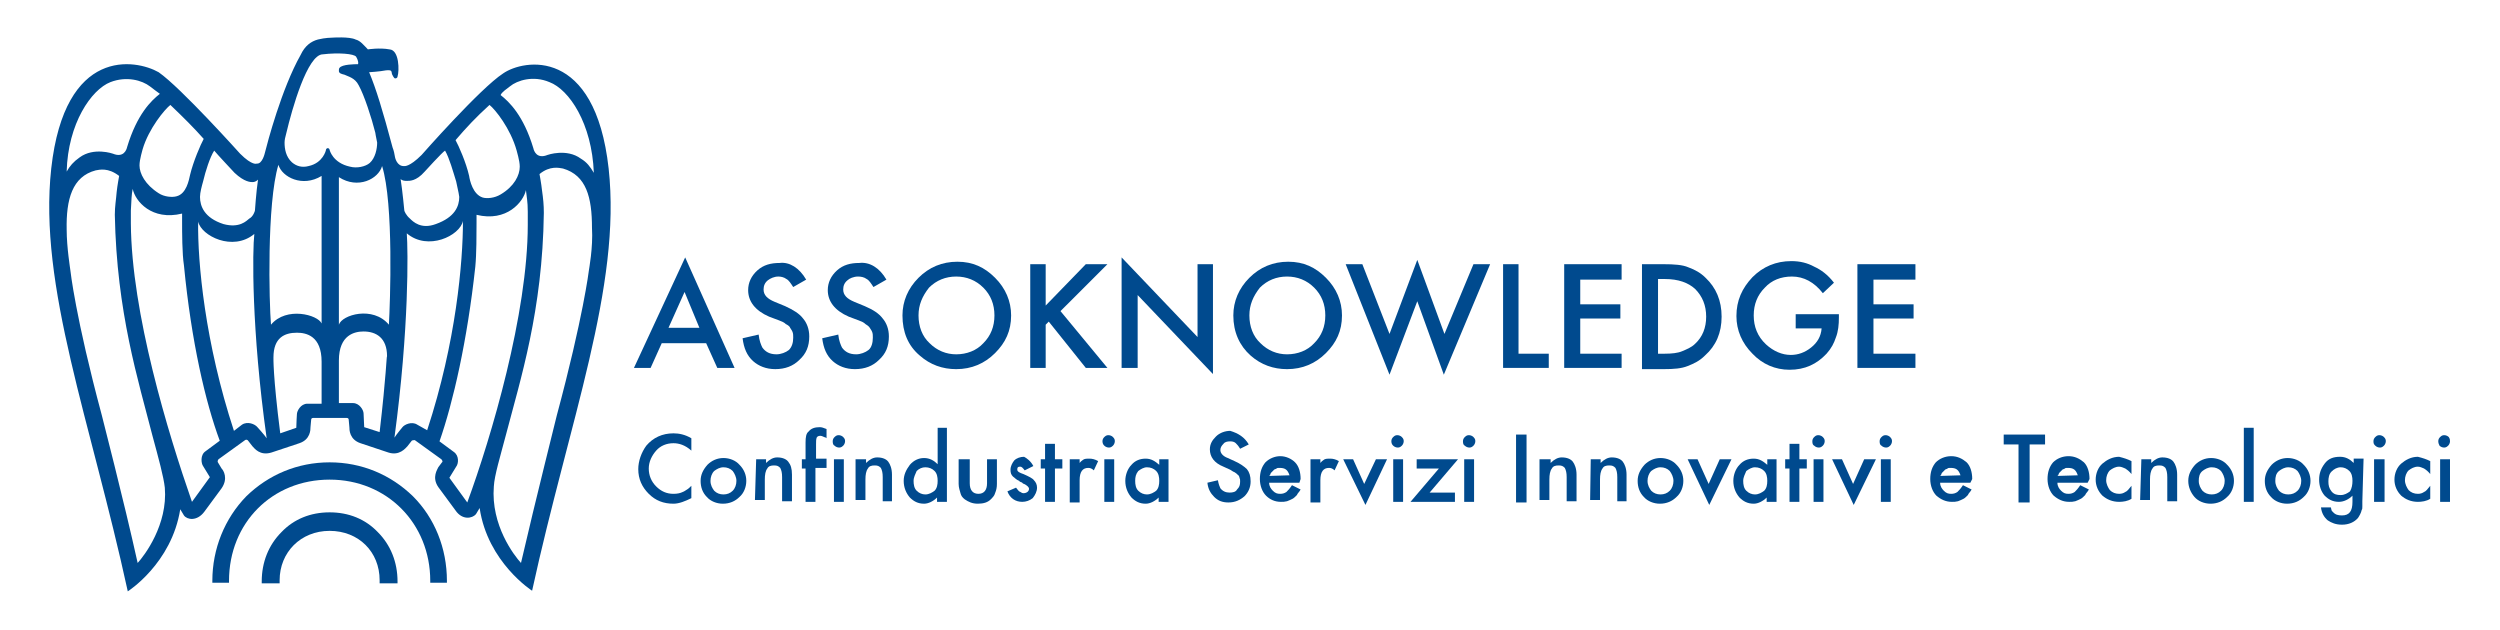 <?xml version="1.0" encoding="utf-8"?>
<!-- Generator: Adobe Illustrator 23.0.1, SVG Export Plug-In . SVG Version: 6.00 Build 0)  -->
<svg version="1.1" id="Livello_1" xmlns="http://www.w3.org/2000/svg" xmlns:xlink="http://www.w3.org/1999/xlink" x="0px" y="0px"
	 viewBox="0 0 405 102" style="enable-background:new 0 0 405 102;" xml:space="preserve">
<style type="text/css">
	.st0{fill:#004A8E;}
</style>
<g>
	<path class="st0" d="M95.4,43.8c0,0-0.9,7.5-5.2,23.5c0,0.1-3.4,13.5-5.8,23.9c-1.1-1.2-4.9-6.1-4.4-12.4c0.1-1.8,1-4.7,2-8.5
		c2.3-8.8,5.9-20,6.1-35.8c0-1.3-0.1-2.3-0.3-3.7c-0.1-1-0.4-2.6-0.4-2.6c1.7-1.4,3.2-1,3.8-0.9c3.8,1.1,4.7,4.7,4.7,9.6
		C96.1,40.1,95.4,43.7,95.4,43.8 M75.7,81.4l-2.9-4l1.1-1.8c0.4-0.5,0.5-1.8-0.4-2.4l-2.3-1.7c2.2-6.3,4.5-16.3,5.8-28.3
		c0.2-2,0.2-5.4,0.2-7.1v-1.3c4.9,1.2,7.6-2.1,8-4c0.1,1,0.3,1.8,0.3,3.5v2.1C85.5,50.8,79.6,70.8,75.7,81.4 M67.6,68.8
		c-0.9-0.6-2.1,0-2.4,0.4c0,0-1,1.2-1.3,1.7c2.4-17.8,2.2-30.4,2-33.1c3.4,2.9,8.6,0.4,9.1-2c0,6.6-1.1,19.6-5.8,33.9L67.6,68.8z
		 M65.9,29.3c0.4,0,1.5,0.1,2.9-1.5c0,0,2.9-3.2,3.3-3.4c0.7,1.2,1.3,3.4,1.8,5c0.1,0.6,0.4,1.7,0.5,2.5c0,1.5-0.7,3.3-3.8,4.4
		c-2.4,0.9-3.7-0.4-4.2-0.9c-0.6-0.5-0.9-1.2-0.9-1.3c0,0-0.3-3.2-0.6-5.1C65.2,29.3,65.6,29.3,65.9,29.3 M79.3,17
		c0.9,0.7,3.4,3.8,4.4,7.4c0,0.1,0.5,1.6,0.5,2.6c0,1.4-0.9,3.2-3.1,4.5c-1,0.6-2.2,0.7-2.9,0.5c-1.6-0.5-2.1-2.8-2.2-3.5
		c-0.5-2.2-1.7-4.9-2.2-5.8C75.6,20.6,77.1,19,79.3,17 M82.6,14c1.2-1,3.8-1.8,6.4-0.7c3.2,1.2,6.9,6.7,7.2,14.7
		c-0.6-1-1.1-1.7-2.1-2.3c-2.3-1.7-5.4-0.6-5.4-0.6c-1.7,0.7-2.2-0.6-2.3-1.1c-1.6-5.3-3.9-7.5-5.3-8.6C81.3,14.9,82.1,14.4,82.6,14
		 M63,52.6c-2.6-3.1-7.6-1.6-8.1,0V28.7c3.1,2,6.4,0.3,7-1.8C63.8,33,63.2,49.1,63,52.6 M61.5,70L59,69.2L58.9,67
		c0-0.6-0.7-1.7-1.7-1.7h-2.3v-6.9c0-4.2,2.6-4.7,4-4.7c2,0,3.8,1,3.8,4C62.6,57.8,62.6,60.5,61.5,70 M53.4,24.3
		c0-0.1-0.1-0.3-0.3-0.3c-0.1,0-0.3,0.1-0.3,0.3c0,0.1-0.5,2.1-2.8,2.6c-1.1,0.3-2,0-2.7-0.6c-1-0.9-1.2-2.2-1.2-3.2
		c0-0.4,0.1-0.9,0.3-1.6c0.9-3.8,3.4-12.7,5.9-12.7c2.5-0.3,5.1-0.1,5.4,0.4s0.4,1,0.3,1.2h-0.1c-0.3,0-2.5,0-2.9,0.6
		c-0.1,0.1-0.1,0.3-0.1,0.5c0,0.4,0.5,0.5,0.9,0.6c0.6,0.3,1.7,0.5,2.3,1.7c0.9,1.6,2.1,5.3,2.7,7.7c0,0,0.1,0.7,0.3,1.6
		c0,1-0.3,2.5-1.2,3.3c-0.7,0.6-2.1,0.9-3.2,0.6C53.9,26.4,53.4,24.3,53.4,24.3 M52.1,65.4h-2.3c-1.1,0-1.7,1.2-1.7,1.7
		c0,0-0.1,1.6-0.1,2.2l-2.6,0.9c-1.2-9.4-1.1-12.3-1.1-12.3c0-3.2,1.8-4,3.8-4c1.5,0,4,0.5,4,4.7V65.4z M43.9,52.6
		c-0.3-3.5-0.7-19.6,1.2-25.9c0.6,2,3.9,3.7,7,1.8v23.9C51.5,51,46.4,49.6,43.9,52.6 M41.7,69.2c-0.4-0.5-1.6-1-2.5-0.4l-1.3,1
		c-4.7-14.3-5.9-27.3-5.8-33.9c0.5,2.3,5.6,4.9,9.1,2c-0.3,2.6-0.5,15.3,2,33.1C42.8,70.4,41.7,69.2,41.7,69.2 M33.3,73.1
		c-0.9,0.6-0.7,2-0.4,2.4l1.1,1.8l-2.9,4c-3.9-11.2-9.8-30.6-9.9-45.1v-2.1c0.1-1.7,0.1-2.6,0.3-3.5c0.4,2,3.1,5.2,8,4v1.3
		c0,1.7,0,5.2,0.3,7.1c1.2,12.4,3.5,22.2,5.8,28.4L33.3,73.1z M22.3,91.2c-2.3-10.4-5.8-23.8-5.8-23.9c-4.3-16-5.1-23.5-5.1-23.5
		c0-0.1-0.6-3.7-0.6-6.6c-0.1-4.9,0.9-8.6,4.7-9.6c0.6-0.1,2-0.5,3.8,0.9c0,0-0.3,1.6-0.4,2.6c-0.1,1.3-0.3,2.3-0.3,3.7
		c0.3,15.8,3.8,26.8,6.1,35.8c1,3.7,1.8,6.6,2,8.4C27.2,85,23.4,90,22.3,91.2 M17.9,13.3c2.6-1,5.1-0.3,6.4,0.7
		c0.5,0.4,1.2,0.9,1.6,1.2c-1.4,1.1-3.7,3.3-5.3,8.6c-0.1,0.5-0.6,1.8-2.3,1.1c0,0-3.1-1.1-5.4,0.6c-1,0.7-1.6,1.4-2.1,2.3
		C11,20,14.8,14.5,17.9,13.3 M27.6,17c2.2,2.1,3.8,3.7,5.4,5.5c-0.5,0.9-1.7,3.7-2.2,5.8c-0.2,0.9-0.6,3.1-2.2,3.5
		c-0.7,0.2-2,0.1-2.9-0.5c-2.2-1.4-3.1-3.2-3.1-4.5c0-1,0.5-2.5,0.5-2.6C24.1,20.8,26.7,17.7,27.6,17 M38,28
		c1.6,1.5,2.6,1.5,2.9,1.5c0.3,0,0.6-0.1,0.9-0.4c-0.3,2-0.5,5-0.5,5c0,0.1-0.3,1-0.9,1.3c-0.5,0.4-1.6,1.6-4.2,0.9
		c-3.1-1-3.8-2.9-3.8-4.4c0-0.7,0.3-1.8,0.5-2.5c0.4-1.7,1.1-3.9,1.8-5C35,24.8,38,28,38,28 M81.5,11.9
		c-3.7,2.4-13.2,13.2-13.2,13.2c-2,2-2.8,1.8-2.8,1.8c-1.2,0.1-1.5-1.4-1.5-1.4c-0.1-0.6-0.2-1.1-0.4-1.6c-1.6-6-2.7-9.6-3.8-12.2
		c0,0,1.7-0.1,2.7-0.3c1-0.1,0.9,0.1,1,0.6c0,0,0.3,0.7,0.5,0.7c0.4,0,0.4-0.3,0.4-0.3c0.3-0.9,0.3-4.3-1.3-4.4
		c-1.6-0.3-3.5,0-3.5,0c-0.7-0.7-1.2-1.4-2-1.6c-1-0.5-3.8-0.3-3.8-0.3s-1.1,0-2.3,0.3c-1.1,0.3-2.1,1-2.8,2.5
		c-3.1,5.5-5.4,14.3-5.8,15.9c0,0-0.4,1.8-1.3,1.7c0,0-0.7,0.4-2.7-1.6c0,0-9.6-10.7-13.2-13.2C22,9.6,10.5,7.5,8.3,27.3
		c-2.1,19.1,6.4,40.9,12.4,68.5c0,0,7.1-4.5,8.5-13.3l0.6,1c0.5,0.7,2.1,1,3.3-0.6l2.8-3.8c1.1-1.6,0.3-2.9,0-3.2l-0.6-1
		c-0.1-0.1,0-0.4,0.1-0.5l4.3-3.1c0.1-0.1,0.4-0.1,0.5,0.1l0.7,0.9c0.3,0.3,1.2,1.6,3.1,1l4.5-1.5c1.8-0.6,1.8-2.2,1.8-2.6l0.1-1.1
		c0-0.3,0.1-0.4,0.4-0.4h5.3c0.3,0,0.4,0.1,0.4,0.4l0.1,1.1c0,0.4,0,2,1.8,2.6l4.5,1.5c1.8,0.6,2.8-0.7,3.1-1l0.7-0.9
		c0.1-0.1,0.4-0.1,0.5-0.1l4.3,3.1c0.1,0.1,0.3,0.4,0.1,0.5L71,75.7c-0.1,0.3-1.1,1.6,0,3.2l2.8,3.8c1.1,1.6,2.7,1.3,3.3,0.6l0.6-1
		c1.3,8.8,8.5,13.4,8.5,13.4c6-27.5,14.5-49.3,12.4-68.4C96.4,7.5,84.8,9.6,81.5,11.9"/>
	<path class="st0" d="M53.4,74.9c-5.2,0-9.9,2-13.5,5.5c-3.5,3.6-5.5,8.5-5.5,13.7v0.3h2.7v-0.3c0-9.4,7-16.4,16.3-16.4
		s16.3,7.1,16.3,16.4v0.3h2.7v-0.3c0-5.3-2-10.2-5.5-13.7C63.3,76.9,58.6,74.9,53.4,74.9"/>
	<path class="st0" d="M53.4,83c-3.1,0-5.8,1.1-7.8,3.2c-2.1,2.1-3.2,4.9-3.2,8v0.3h2.9v-0.5c0-4.5,3.4-8,8.1-8s8.1,3.4,8.1,8v0.5
		h2.9v-0.3c0-3.1-1.1-5.9-3.2-8C59.2,84.1,56.5,83,53.4,83"/>
</g>
<path class="st0" d="M113.3,53.1l-2.4-5.8l-2.6,5.8C108.3,53.1,113.3,53.1,113.3,53.1z M114.4,55.6h-7.2l-1.8,4h-2.7l8.3-17.9
	l8,17.9h-2.8L114.4,55.6z"/>
<g>
	<path class="st0" d="M130.6,45.3l-2.1,1.2c-0.4-0.6-0.7-1.1-1.1-1.3c-0.4-0.3-0.9-0.4-1.3-0.4c-0.7,0-1.3,0.3-1.7,0.6
		c-0.5,0.4-0.7,0.9-0.7,1.5c0,0.9,0.6,1.5,1.8,2l1.7,0.7c1.3,0.6,2.3,1.2,2.9,2c0.6,0.7,1,1.7,1,2.9c0,1.6-0.5,2.8-1.6,3.8
		c-1,1-2.3,1.5-3.9,1.5c-1.5,0-2.7-0.5-3.6-1.3c-1-0.9-1.5-2.1-1.7-3.7l2.6-0.6c0.1,1,0.4,1.7,0.6,2.1c0.5,0.7,1.2,1.1,2.3,1.1
		c0.7,0,1.5-0.3,2-0.7c0.5-0.5,0.7-1.2,0.7-2c0-0.4,0-0.6-0.1-0.9s-0.3-0.5-0.4-0.7c-0.1-0.3-0.5-0.5-0.7-0.6
		c-0.3-0.3-0.6-0.4-1.1-0.6l-1.6-0.6c-2.3-1-3.4-2.5-3.4-4.3c0-1.2,0.5-2.3,1.5-3.2c1-0.9,2.2-1.2,3.6-1.2
		C127.9,42.4,129.5,43.4,130.6,45.3"/>
	<path class="st0" d="M143.6,45.3l-2.1,1.2c-0.4-0.6-0.7-1.1-1.1-1.3c-0.4-0.3-0.9-0.4-1.4-0.4c-0.7,0-1.4,0.3-1.7,0.6
		c-0.5,0.4-0.7,0.9-0.7,1.5c0,0.9,0.6,1.5,1.8,2l1.7,0.7c1.4,0.6,2.3,1.2,2.9,2c0.6,0.7,1,1.7,1,2.9c0,1.6-0.5,2.8-1.6,3.8
		c-1,1-2.3,1.5-3.9,1.5c-1.5,0-2.7-0.5-3.6-1.3c-1-0.9-1.5-2.1-1.7-3.7l2.6-0.6c0.1,1,0.4,1.7,0.6,2.1c0.5,0.7,1.2,1.1,2.3,1.1
		c0.7,0,1.5-0.3,2-0.7s0.7-1.2,0.7-2c0-0.4,0-0.6-0.1-0.9s-0.3-0.5-0.4-0.7s-0.5-0.5-0.7-0.6c-0.3-0.3-0.6-0.4-1.1-0.6l-1.6-0.6
		c-2.3-1-3.4-2.5-3.4-4.3c0-1.2,0.5-2.3,1.5-3.2c1-0.9,2.2-1.2,3.6-1.2C140.9,42.4,142.5,43.4,143.6,45.3"/>
	<path class="st0" d="M148.8,51.1c0,1.8,0.6,3.4,1.8,4.5c1.2,1.2,2.7,1.8,4.3,1.8c1.7,0,3.3-0.6,4.4-1.8c1.2-1.2,1.8-2.7,1.8-4.5
		s-0.6-3.3-1.8-4.5c-1.2-1.2-2.7-1.8-4.4-1.8c-1.7,0-3.2,0.6-4.4,1.8C149.4,48,148.8,49.4,148.8,51.1 M146.2,51.1
		c0-2.3,0.9-4.4,2.6-6.1c1.7-1.7,3.8-2.6,6.3-2.6s4.4,0.9,6.1,2.6c1.7,1.7,2.6,3.8,2.6,6.1c0,2.5-0.9,4.4-2.6,6.1
		c-1.7,1.7-3.8,2.6-6.3,2.6c-2.2,0-4.2-0.7-5.9-2.2C147.1,56,146.2,53.8,146.2,51.1"/>
</g>
<polygon class="st0" points="169.4,49.5 175.9,42.8 179.4,42.8 171.8,50.4 179.4,59.6 175.9,59.6 169.9,52.1 169.4,52.6 169.4,59.6 
	166.9,59.6 166.9,42.8 169.4,42.8 "/>
<polygon class="st0" points="181.7,59.6 181.7,41.7 194,54.6 194,42.8 196.5,42.8 196.5,60.6 184.3,47.8 184.3,59.6 "/>
<g>
	<path class="st0" d="M202.4,51.1c0,1.8,0.6,3.4,1.8,4.5c1.2,1.2,2.7,1.8,4.3,1.8c1.7,0,3.3-0.6,4.4-1.8c1.2-1.2,1.8-2.7,1.8-4.5
		s-0.6-3.3-1.8-4.5c-1.2-1.2-2.7-1.8-4.4-1.8c-1.7,0-3.2,0.6-4.4,1.8C203,48,202.4,49.4,202.4,51.1 M199.8,51.1
		c0-2.3,0.9-4.4,2.6-6.1c1.7-1.7,3.8-2.6,6.3-2.6s4.4,0.9,6.1,2.6c1.7,1.7,2.6,3.8,2.6,6.1c0,2.5-0.9,4.4-2.6,6.1
		c-1.7,1.7-3.8,2.6-6.3,2.6c-2.2,0-4.2-0.7-5.9-2.2C200.8,56,199.8,53.8,199.8,51.1"/>
</g>
<polygon class="st0" points="220.7,42.8 225.1,54.1 229.6,42.1 234,54.1 238.7,42.8 241.4,42.8 233.9,60.7 229.6,48.8 225.1,60.7 
	218,42.8 "/>
<polygon class="st0" points="246,42.8 246,57.3 250.9,57.3 250.9,59.6 243.5,59.6 243.5,42.8 "/>
<polygon class="st0" points="262.7,45.3 256,45.3 256,49.3 262.5,49.3 262.5,51.6 256,51.6 256,57.3 262.7,57.3 262.7,59.6 
	253.4,59.6 253.4,42.8 262.7,42.8 "/>
<g>
	<path class="st0" d="M268.6,57.3h1.1c1.1,0,2.1-0.1,2.8-0.4c0.7-0.3,1.5-0.6,2.1-1.2c1.2-1.1,1.8-2.6,1.8-4.4s-0.6-3.3-1.8-4.5
		c-1.1-1-2.7-1.6-4.9-1.6h-1.1V57.3z M266,59.6V42.8h3.5c1.7,0,3.1,0.1,4,0.5c1.1,0.4,2,0.9,2.8,1.7c1.7,1.6,2.6,3.7,2.6,6.3
		s-0.9,4.7-2.7,6.3c-0.9,0.9-1.8,1.3-2.8,1.7c-1,0.4-2.2,0.5-3.9,0.5H266V59.6z"/>
	<path class="st0" d="M290.9,50.9h7v0.5c0,1.2-0.1,2.3-0.5,3.3c-0.3,0.9-0.7,1.7-1.5,2.6c-1.6,1.7-3.5,2.6-6,2.6
		c-2.3,0-4.4-0.9-6-2.6c-1.7-1.7-2.6-3.8-2.6-6.1c0-2.5,0.9-4.5,2.6-6.3c1.7-1.7,3.8-2.6,6.3-2.6c1.4,0,2.6,0.3,3.7,0.9
		c1.1,0.5,2.2,1.3,3.2,2.6l-1.8,1.7c-1.4-1.8-3.1-2.7-5-2.7c-1.8,0-3.3,0.6-4.4,1.8c-1.2,1.2-1.8,2.7-1.8,4.5s0.6,3.4,2,4.7
		c1.2,1.1,2.6,1.7,4,1.7c1.2,0,2.3-0.4,3.3-1.2s1.6-1.8,1.7-3.1h-4.2v-2.3L290.9,50.9L290.9,50.9z"/>
</g>
<polygon class="st0" points="310.3,45.3 303.5,45.3 303.5,49.3 310,49.3 310,51.6 303.5,51.6 303.5,57.3 310.3,57.3 310.3,59.6 
	300.9,59.6 300.9,42.8 310.3,42.8 "/>
<g>
	<path class="st0" d="M112,71v2c-1-0.9-2-1.2-2.9-1.2c-1.1,0-2.1,0.4-2.8,1.2s-1.2,1.8-1.2,2.9c0,1.1,0.4,2.1,1.2,2.9
		s1.7,1.2,2.8,1.2c0.6,0,1.1-0.1,1.5-0.3c0.3-0.1,0.5-0.3,0.7-0.4s0.5-0.4,0.7-0.6v2c-1,0.5-2,0.9-2.9,0.9c-1.6,0-2.9-0.5-4-1.6
		s-1.7-2.4-1.7-4c0-1.3,0.5-2.7,1.3-3.8c1.1-1.3,2.6-2,4.4-2C110,70.2,111,70.4,112,71"/>
	<path class="st0" d="M115.1,77.9c0,0.7,0.3,1.2,0.6,1.6c0.4,0.4,0.9,0.6,1.5,0.6s1.1-0.2,1.5-0.6s0.6-1,0.6-1.6s-0.3-1.2-0.6-1.6
		c-0.4-0.4-0.9-0.6-1.5-0.6s-1.1,0.3-1.5,0.6C115.3,76.7,115.1,77.3,115.1,77.9 M113.5,77.9c0-1,0.4-1.8,1.1-2.6
		c0.7-0.7,1.6-1.1,2.6-1.1s2,0.4,2.6,1.1c0.7,0.7,1.1,1.6,1.1,2.6s-0.4,2-1.1,2.6c-0.7,0.7-1.6,1.1-2.7,1.1c-1,0-2-0.4-2.6-1.1
		C113.8,79.8,113.5,78.9,113.5,77.9"/>
	<path class="st0" d="M122.5,74.4h1.6v0.6c0.6-0.6,1.2-0.9,1.8-0.9c0.9,0,1.5,0.3,1.8,0.7c0.4,0.5,0.6,1.1,0.6,2.1v4.3h-1.6v-3.9
		c0-0.7-0.1-1.1-0.3-1.5c-0.3-0.3-0.5-0.4-1-0.4c-0.5,0-0.9,0.1-1.1,0.5c-0.3,0.4-0.4,1-0.4,1.8v3.3h-1.6L122.5,74.4L122.5,74.4z"/>
	<path class="st0" d="M132.1,75.9v5.4h-1.6v-5.4h-0.6v-1.5h0.6v-2.7c0-0.9,0.1-1.5,0.5-1.8c0.4-0.5,1-0.7,1.8-0.7
		c0.3,0,0.6,0.1,1.1,0.3V71l-0.1-0.1c-0.4-0.1-0.6-0.3-0.9-0.3s-0.5,0.1-0.6,0.3c-0.1,0.3-0.1,0.6-0.1,1.1v2.3h1.7v1.5h-1.8
		L132.1,75.9L132.1,75.9z"/>
	<path class="st0" d="M136.7,81.3h-1.6v-6.9h1.6V81.3z M134.9,71.5c0-0.3,0.1-0.5,0.3-0.7c0.3-0.3,0.5-0.3,0.7-0.3s0.5,0.1,0.7,0.3
		c0.3,0.3,0.3,0.5,0.3,0.7s-0.1,0.5-0.3,0.7c-0.3,0.3-0.5,0.3-0.7,0.3s-0.5-0.1-0.7-0.3C135,72.1,134.9,71.9,134.9,71.5"/>
	<path class="st0" d="M138.7,74.4h1.6v0.6c0.6-0.6,1.2-0.9,1.8-0.9c0.9,0,1.5,0.3,1.8,0.7s0.6,1.1,0.6,2.1v4.3H143v-3.9
		c0-0.7-0.1-1.1-0.3-1.5c-0.3-0.3-0.5-0.4-1-0.4c-0.5,0-0.9,0.1-1.1,0.5c-0.3,0.4-0.4,1-0.4,1.8v3.3h-1.6V74.4z"/>
	<path class="st0" d="M148,77.9c0,0.6,0.1,1.2,0.5,1.6c0.4,0.4,0.9,0.6,1.4,0.6c0.6,0,1.1-0.3,1.5-0.6c0.4-0.4,0.5-1,0.5-1.6
		s-0.1-1.2-0.5-1.6c-0.4-0.4-0.9-0.6-1.5-0.6c-0.5,0-1,0.2-1.4,0.6C148.3,76.8,148,77.3,148,77.9 M151.8,69.3h1.6v12h-1.6v-0.7
		c-0.6,0.6-1.4,1-2.1,1c-1,0-1.7-0.4-2.3-1c-0.6-0.7-1-1.6-1-2.7c0-1,0.4-1.8,1-2.6c0.6-0.7,1.4-1.1,2.3-1.1c0.9,0,1.6,0.4,2.2,1
		v-5.9H151.8z"/>
	<path class="st0" d="M157.1,74.4v3.9c0,1.1,0.5,1.7,1.4,1.7s1.4-0.6,1.4-1.7v-3.9h1.6v4c0,0.6-0.1,1-0.3,1.5
		c-0.1,0.4-0.4,0.7-0.7,1c-0.5,0.5-1.2,0.7-2.1,0.7c-0.9,0-1.5-0.3-2.1-0.7c-0.4-0.3-0.6-0.6-0.7-1c-0.1-0.4-0.3-0.9-0.3-1.5v-4
		H157.1z"/>
	<path class="st0" d="M167.4,75.5l-1.4,0.7c-0.3-0.4-0.5-0.6-0.7-0.6c-0.1,0-0.3,0-0.4,0.1s-0.1,0.3-0.1,0.4c0,0.3,0.4,0.5,1,0.7
		c0.9,0.4,1.5,0.7,1.7,1c0.3,0.3,0.5,0.7,0.5,1.2c0,0.6-0.3,1.2-0.7,1.7c-0.5,0.4-1.1,0.6-1.7,0.6c-1.1,0-2-0.6-2.4-1.7l1.4-0.6
		c0.3,0.4,0.4,0.5,0.5,0.6c0.3,0.1,0.4,0.3,0.7,0.3c0.5,0,0.9-0.3,0.9-0.7c0-0.3-0.3-0.5-0.6-0.7c-0.1-0.1-0.4-0.1-0.5-0.3
		c-0.1-0.1-0.4-0.1-0.5-0.3c-0.5-0.2-0.7-0.5-1-0.7c-0.3-0.3-0.4-0.6-0.4-1.1c0-0.6,0.3-1.1,0.6-1.5c0.4-0.4,1-0.6,1.6-0.6
		C166.3,74.2,167,74.7,167.4,75.5"/>
</g>
<polygon class="st0" points="170.9,75.9 170.9,81.3 169.3,81.3 169.3,75.9 168.6,75.9 168.6,74.4 169.3,74.4 169.3,71.9 170.9,71.9 
	170.9,74.4 172.1,74.4 172.1,75.9 "/>
<g>
	<path class="st0" d="M173.3,74.4h1.6v0.6c0.3-0.4,0.6-0.5,0.7-0.6c0.3-0.1,0.5-0.1,0.9-0.1s0.9,0.1,1.4,0.4l-0.7,1.5
		c-0.3-0.3-0.6-0.4-0.9-0.4c-0.9,0-1.4,0.6-1.4,2v3.6h-1.6L173.3,74.4L173.3,74.4z"/>
	<path class="st0" d="M180.5,81.3h-1.6v-6.9h1.6V81.3z M178.6,71.5c0-0.3,0.1-0.5,0.3-0.7c0.3-0.3,0.5-0.3,0.7-0.3s0.5,0.1,0.7,0.3
		c0.3,0.3,0.3,0.5,0.3,0.7s-0.1,0.5-0.3,0.7c-0.3,0.3-0.5,0.3-0.7,0.3s-0.5-0.1-0.7-0.3C178.8,72.1,178.6,71.9,178.6,71.5"/>
	<path class="st0" d="M183.9,77.9c0,0.6,0.1,1.2,0.5,1.6c0.4,0.4,0.9,0.6,1.4,0.6c0.6,0,1.1-0.3,1.5-0.6c0.4-0.4,0.5-1,0.5-1.6
		c0-0.6-0.1-1.2-0.5-1.6c-0.4-0.4-0.9-0.6-1.5-0.6c-0.5,0-1,0.3-1.4,0.6C184,76.8,183.9,77.3,183.9,77.9 M187.7,74.4h1.6v6.9h-1.6
		v-0.7c-0.6,0.6-1.4,1-2.1,1c-1,0-1.7-0.4-2.3-1c-0.6-0.7-1-1.6-1-2.7c0-1,0.4-2,1-2.6c0.6-0.7,1.4-1,2.3-1c0.9,0,1.5,0.4,2.2,1
		v-0.9H187.7z"/>
	<path class="st0" d="M202.3,72l-1.4,0.7c-0.3-0.5-0.5-0.7-0.7-0.9s-0.5-0.3-0.9-0.3c-0.5,0-0.9,0.1-1.1,0.4c-0.3,0.3-0.5,0.6-0.5,1
		c0,0.5,0.4,1,1.2,1.3l1.1,0.5c0.9,0.4,1.6,0.9,2,1.3c0.4,0.5,0.6,1.1,0.6,2c0,1-0.4,1.8-1,2.4c-0.7,0.6-1.5,1-2.6,1
		c-1,0-1.7-0.3-2.3-0.9s-1-1.3-1.1-2.3l1.7-0.4c0.1,0.6,0.3,1.1,0.4,1.3c0.4,0.5,0.9,0.7,1.5,0.7c0.5,0,1-0.1,1.2-0.5
		c0.4-0.4,0.5-0.7,0.5-1.3c0-0.3,0-0.4-0.1-0.6c0-0.1-0.1-0.4-0.3-0.5c-0.1-0.1-0.3-0.3-0.5-0.4c-0.3-0.1-0.5-0.3-0.7-0.4l-1.1-0.5
		c-1.5-0.6-2.2-1.6-2.2-2.8c0-0.9,0.4-1.5,1-2.1s1.5-0.9,2.3-0.9C200.6,70.2,201.6,70.8,202.3,72"/>
	<path class="st0" d="M208.9,77c-0.3-0.9-0.7-1.2-1.6-1.2c-0.3,0-0.4,0-0.5,0.1c-0.1,0.1-0.4,0.1-0.5,0.3c-0.1,0.1-0.3,0.3-0.4,0.4
		s-0.1,0.4-0.3,0.5L208.9,77L208.9,77z M210.5,78.2h-4.9c0,0.6,0.3,1,0.6,1.3c0.4,0.4,0.7,0.5,1.2,0.5c0.4,0,0.7-0.1,1-0.3
		c0.3-0.3,0.5-0.5,0.9-1.1l1.4,0.7c-0.2,0.4-0.5,0.6-0.6,0.9c-0.3,0.3-0.5,0.5-0.7,0.6s-0.6,0.3-0.9,0.4c-0.4,0.1-0.6,0.1-1,0.1
		c-1,0-1.8-0.4-2.4-1s-1-1.6-1-2.7s0.3-2,0.9-2.7c0.6-0.6,1.5-1,2.4-1s1.8,0.4,2.4,1s0.9,1.6,0.9,2.7L210.5,78.2z"/>
	<path class="st0" d="M212.3,74.4h1.6v0.6c0.3-0.4,0.6-0.5,0.7-0.6c0.3-0.1,0.5-0.1,0.9-0.1s0.9,0.1,1.4,0.4l-0.7,1.5
		c-0.3-0.3-0.6-0.4-0.9-0.4c-0.9,0-1.4,0.6-1.4,2v3.6h-1.6L212.3,74.4L212.3,74.4z"/>
</g>
<polygon class="st0" points="219.2,74.4 221,78.4 222.9,74.4 224.7,74.4 221.2,81.8 217.6,74.4 "/>
<g>
	<path class="st0" d="M227.3,81.3h-1.6v-6.9h1.6V81.3z M225.4,71.5c0-0.3,0.1-0.5,0.3-0.7c0.3-0.3,0.5-0.3,0.7-0.3s0.5,0.1,0.7,0.3
		c0.3,0.3,0.3,0.5,0.3,0.7s-0.1,0.5-0.3,0.7c-0.3,0.3-0.5,0.3-0.7,0.3s-0.5-0.1-0.7-0.3C225.6,72.1,225.4,71.9,225.4,71.5"/>
</g>
<polygon class="st0" points="231.6,79.8 235.7,79.8 235.7,81.3 228.5,81.3 233.1,75.9 229.5,75.9 229.5,74.4 236.2,74.4 "/>
<g>
	<path class="st0" d="M238.8,81.3h-1.6v-6.9h1.6V81.3z M237,71.5c0-0.3,0.1-0.5,0.3-0.7c0.3-0.3,0.5-0.3,0.7-0.3s0.5,0.1,0.7,0.3
		c0.3,0.3,0.3,0.5,0.3,0.7s-0.1,0.5-0.3,0.7c-0.3,0.3-0.5,0.3-0.7,0.3s-0.5-0.1-0.7-0.3C237.1,72.1,237,71.9,237,71.5"/>
</g>
<rect x="245.6" y="70.4" class="st0" width="1.7" height="11"/>
<g>
	<path class="st0" d="M249.6,74.4h1.6v0.6c0.6-0.6,1.2-0.9,1.8-0.9c0.9,0,1.5,0.3,1.8,0.7s0.6,1.1,0.6,2.1v4.3h-1.6v-3.9
		c0-0.7-0.1-1.1-0.3-1.5c-0.3-0.3-0.5-0.4-1-0.4c-0.5,0-0.9,0.1-1.1,0.5c-0.3,0.4-0.4,1-0.4,1.8v3.3h-1.6V74.4z"/>
	<path class="st0" d="M257.7,74.4h1.6v0.6c0.6-0.6,1.2-0.9,1.8-0.9c0.9,0,1.5,0.3,1.8,0.7s0.6,1.1,0.6,2.1v4.3H262v-3.9
		c0-0.7-0.1-1.1-0.3-1.5c-0.3-0.3-0.5-0.4-1-0.4c-0.5,0-0.9,0.1-1.1,0.5c-0.3,0.4-0.4,1-0.4,1.8v3.3h-1.6L257.7,74.4L257.7,74.4z"/>
	<path class="st0" d="M266.9,77.9c0,0.7,0.3,1.2,0.6,1.6c0.4,0.4,0.9,0.6,1.5,0.6c0.6,0,1.1-0.2,1.5-0.6s0.6-1,0.6-1.6
		s-0.3-1.2-0.6-1.6c-0.4-0.4-0.9-0.6-1.5-0.6c-0.6,0-1.1,0.3-1.5,0.6C267.1,76.7,266.9,77.3,266.9,77.9 M265.3,77.9
		c0-1,0.4-1.8,1.1-2.6c0.7-0.7,1.6-1.1,2.6-1.1s2,0.4,2.6,1.1c0.7,0.7,1.1,1.6,1.1,2.6s-0.4,2-1.1,2.6c-0.7,0.7-1.6,1.1-2.7,1.1
		c-1,0-2-0.4-2.6-1.1C265.6,79.8,265.3,78.9,265.3,77.9"/>
</g>
<polygon class="st0" points="275,74.4 276.8,78.4 278.6,74.4 280.5,74.4 276.9,81.8 273.4,74.4 "/>
<g>
	<path class="st0" d="M282.4,77.9c0,0.6,0.1,1.2,0.5,1.6c0.4,0.4,0.9,0.6,1.4,0.6c0.6,0,1.1-0.3,1.5-0.6c0.4-0.4,0.5-1,0.5-1.6
		c0-0.6-0.1-1.2-0.5-1.6c-0.4-0.4-0.9-0.6-1.5-0.6c-0.5,0-1,0.3-1.4,0.6C282.7,76.8,282.4,77.3,282.4,77.9 M286.2,74.4h1.6v6.9h-1.6
		v-0.7c-0.6,0.6-1.4,1-2.1,1c-1,0-1.7-0.4-2.3-1c-0.6-0.7-1-1.6-1-2.7c0-1,0.4-2,1-2.6c0.6-0.7,1.4-1,2.3-1c0.9,0,1.5,0.4,2.2,1
		v-0.9H286.2z"/>
</g>
<polygon class="st0" points="291.5,75.9 291.5,81.3 289.9,81.3 289.9,75.9 289.2,75.9 289.2,74.4 289.9,74.4 289.9,71.9 291.5,71.9 
	291.5,74.4 292.7,74.4 292.7,75.9 "/>
<g>
	<path class="st0" d="M295.4,81.3h-1.6v-6.9h1.6V81.3z M293.6,71.5c0-0.3,0.1-0.5,0.3-0.7c0.3-0.3,0.5-0.3,0.7-0.3s0.5,0.1,0.7,0.3
		c0.3,0.3,0.3,0.5,0.3,0.7s-0.1,0.5-0.3,0.7c-0.3,0.3-0.5,0.3-0.7,0.3s-0.5-0.1-0.7-0.3C293.7,72.1,293.6,71.9,293.6,71.5"/>
</g>
<polygon class="st0" points="298.4,74.4 300.2,78.4 302,74.4 303.9,74.4 300.3,81.8 296.8,74.4 "/>
<g>
	<path class="st0" d="M306.3,81.3h-1.6v-6.9h1.6V81.3z M304.5,71.5c0-0.3,0.1-0.5,0.3-0.7c0.3-0.3,0.5-0.3,0.7-0.3s0.5,0.1,0.7,0.3
		c0.3,0.3,0.3,0.5,0.3,0.7s-0.1,0.5-0.3,0.7c-0.3,0.3-0.5,0.3-0.7,0.3s-0.5-0.1-0.7-0.3C304.6,72.1,304.5,71.9,304.5,71.5"/>
	<path class="st0" d="M317.6,77c-0.3-0.9-0.7-1.2-1.6-1.2c-0.3,0-0.4,0-0.5,0.1s-0.4,0.1-0.5,0.3c-0.1,0.1-0.3,0.3-0.4,0.4
		s-0.1,0.4-0.3,0.5L317.6,77L317.6,77z M319.2,78.2h-4.9c0,0.6,0.3,1,0.6,1.3c0.4,0.4,0.7,0.5,1.2,0.5c0.4,0,0.7-0.1,1-0.3
		c0.3-0.3,0.5-0.5,0.9-1.1l1.4,0.7c-0.2,0.4-0.5,0.6-0.6,0.9c-0.3,0.3-0.5,0.5-0.7,0.6s-0.6,0.3-0.9,0.4c-0.4,0.1-0.6,0.1-1,0.1
		c-1,0-1.8-0.4-2.5-1c-0.6-0.6-1-1.6-1-2.7s0.3-2,0.9-2.7c0.6-0.6,1.5-1,2.5-1s1.8,0.4,2.5,1c0.6,0.6,0.9,1.6,0.9,2.7L319.2,78.2z"
		/>
</g>
<polygon class="st0" points="328.8,72 328.8,81.4 327,81.4 327,72 324.6,72 324.6,70.4 331.3,70.4 331.3,72 "/>
<g>
	<path class="st0" d="M336.6,77c-0.3-0.9-0.7-1.2-1.6-1.2c-0.3,0-0.4,0-0.5,0.1s-0.4,0.1-0.5,0.3c-0.1,0.1-0.3,0.3-0.4,0.4
		s-0.1,0.4-0.3,0.5L336.6,77L336.6,77z M338.2,78.2h-4.9c0,0.6,0.3,1,0.6,1.3c0.4,0.4,0.7,0.5,1.2,0.5c0.4,0,0.7-0.1,1-0.3
		c0.3-0.3,0.5-0.5,0.9-1.1l1.4,0.7c-0.2,0.4-0.5,0.6-0.6,0.9c-0.3,0.3-0.5,0.5-0.7,0.6s-0.6,0.3-0.9,0.4c-0.4,0.1-0.6,0.1-1,0.1
		c-1,0-1.8-0.4-2.5-1c-0.6-0.6-1-1.6-1-2.7s0.3-2,0.9-2.7c0.6-0.6,1.5-1,2.5-1s1.8,0.4,2.5,1c0.6,0.6,0.9,1.6,0.9,2.7L338.2,78.2z"
		/>
	<path class="st0" d="M345.3,74.7v2.1c-0.4-0.5-0.7-0.7-1-0.9c-0.3-0.1-0.6-0.3-1-0.3c-0.6,0-1.1,0.3-1.5,0.6
		c-0.4,0.4-0.6,1-0.6,1.6c0,0.6,0.3,1.2,0.6,1.6c0.4,0.4,0.9,0.6,1.5,0.6c0.4,0,0.7-0.1,1-0.3c0.3-0.1,0.6-0.5,1-1v2.1
		c-0.6,0.4-1.4,0.5-2,0.5c-1.1,0-2-0.4-2.7-1c-0.7-0.7-1.1-1.6-1.1-2.6s0.4-2,1.1-2.6c0.7-0.6,1.6-1.1,2.7-1.1
		C344.1,74.2,344.7,74.4,345.3,74.7"/>
	<path class="st0" d="M346.9,74.4h1.6v0.6c0.6-0.6,1.2-0.9,1.8-0.9c0.9,0,1.5,0.3,1.8,0.7s0.6,1.1,0.6,2.1v4.3h-1.6v-3.9
		c0-0.7-0.1-1.1-0.3-1.5c-0.3-0.3-0.5-0.4-1-0.4c-0.5,0-0.9,0.1-1.1,0.5c-0.3,0.4-0.4,1-0.4,1.8v3.3h-1.6L346.9,74.4L346.9,74.4z"/>
	<path class="st0" d="M356.2,77.9c0,0.7,0.3,1.2,0.6,1.6c0.4,0.4,0.9,0.6,1.5,0.6c0.6,0,1.1-0.2,1.5-0.6s0.6-1,0.6-1.6
		s-0.3-1.2-0.6-1.6c-0.4-0.4-0.9-0.6-1.5-0.6c-0.6,0-1.1,0.3-1.5,0.6C356.3,76.7,356.2,77.3,356.2,77.9 M354.5,77.9
		c0-1,0.4-1.8,1.1-2.6c0.7-0.7,1.6-1.1,2.6-1.1s2,0.4,2.6,1.1c0.7,0.7,1.1,1.6,1.1,2.6s-0.4,2-1.1,2.6c-0.7,0.7-1.6,1.1-2.7,1.1
		c-1,0-2-0.4-2.6-1.1C354.9,79.8,354.5,78.9,354.5,77.9"/>
</g>
<rect x="363.5" y="69.3" class="st0" width="1.6" height="12"/>
<g>
	<path class="st0" d="M368.6,77.9c0,0.7,0.3,1.2,0.6,1.6c0.4,0.4,0.9,0.6,1.5,0.6c0.6,0,1.1-0.2,1.5-0.6s0.6-1,0.6-1.6
		s-0.3-1.2-0.6-1.6c-0.4-0.4-0.9-0.6-1.5-0.6c-0.6,0-1.1,0.3-1.5,0.6C368.7,76.7,368.6,77.3,368.6,77.9 M366.9,77.9
		c0-1,0.4-1.8,1.1-2.6c0.7-0.7,1.6-1.1,2.6-1.1s2,0.4,2.6,1.1c0.7,0.7,1.1,1.6,1.1,2.6s-0.4,2-1.1,2.6c-0.7,0.7-1.6,1.1-2.7,1.1
		c-1,0-2-0.4-2.6-1.1C367.2,79.8,366.9,78.9,366.9,77.9"/>
	<path class="st0" d="M381.1,77.9c0-0.6-0.1-1.2-0.5-1.6c-0.4-0.4-0.9-0.6-1.4-0.6c-0.6,0-1.1,0.3-1.5,0.7c-0.4,0.4-0.5,1-0.5,1.6
		c0,0.6,0.1,1.1,0.5,1.6s0.9,0.6,1.5,0.6c0.6,0,1.1-0.3,1.5-0.6C381,79.1,381.1,78.5,381.1,77.9 M382.7,81.2V82c0,0.3,0,0.5-0.1,0.6
		c-0.1,0.5-0.4,1-0.6,1.3c-0.6,0.7-1.5,1.1-2.6,1.1c-1,0-1.7-0.3-2.3-0.7c-0.6-0.5-1-1.2-1.1-2.1h1.6c0.1,0.4,0.1,0.6,0.3,0.7
		c0.4,0.5,0.9,0.6,1.5,0.6c1.2,0,1.7-0.7,1.7-2.2v-1c-0.6,0.6-1.4,1-2.2,1c-1,0-1.7-0.4-2.3-1c-0.6-0.7-0.9-1.6-0.9-2.6
		s0.3-1.8,0.9-2.6s1.4-1.1,2.5-1.1c0.9,0,1.6,0.4,2.2,1v-0.7h1.6L382.7,81.2L382.7,81.2z"/>
	<path class="st0" d="M386.3,81.3h-1.7v-6.9h1.7V81.3z M384.5,71.5c0-0.3,0.1-0.5,0.3-0.7c0.3-0.3,0.5-0.3,0.7-0.3s0.5,0.1,0.7,0.3
		c0.3,0.3,0.3,0.5,0.3,0.7s-0.1,0.5-0.3,0.7c-0.3,0.3-0.5,0.3-0.7,0.3s-0.5-0.1-0.7-0.3S384.5,71.9,384.5,71.5"/>
	<path class="st0" d="M393.7,74.7v2.1c-0.4-0.5-0.7-0.7-1-0.9c-0.3-0.1-0.6-0.3-1-0.3c-0.6,0-1.1,0.3-1.5,0.6
		c-0.4,0.4-0.6,1-0.6,1.6c0,0.6,0.3,1.2,0.6,1.6c0.4,0.4,0.9,0.6,1.5,0.6c0.4,0,0.7-0.1,1-0.3c0.3-0.1,0.6-0.5,1-1v2.1
		c-0.6,0.4-1.4,0.5-2,0.5c-1.1,0-2-0.4-2.7-1c-0.7-0.7-1.1-1.6-1.1-2.6s0.4-2,1.1-2.6c0.7-0.6,1.6-1.1,2.7-1.1
		C392.5,74.2,393.1,74.4,393.7,74.7"/>
	<path class="st0" d="M396.9,81.3h-1.6v-6.9h1.6V81.3z M395,71.5c0-0.3,0.1-0.5,0.3-0.7c0.3-0.3,0.5-0.3,0.7-0.3s0.5,0.1,0.7,0.3
		c0.2,0.3,0.2,0.5,0.2,0.7s-0.1,0.5-0.3,0.7c-0.3,0.3-0.5,0.3-0.7,0.3s-0.5-0.1-0.7-0.3C395.2,72.1,395,71.9,395,71.5"/>
</g>
</svg>
